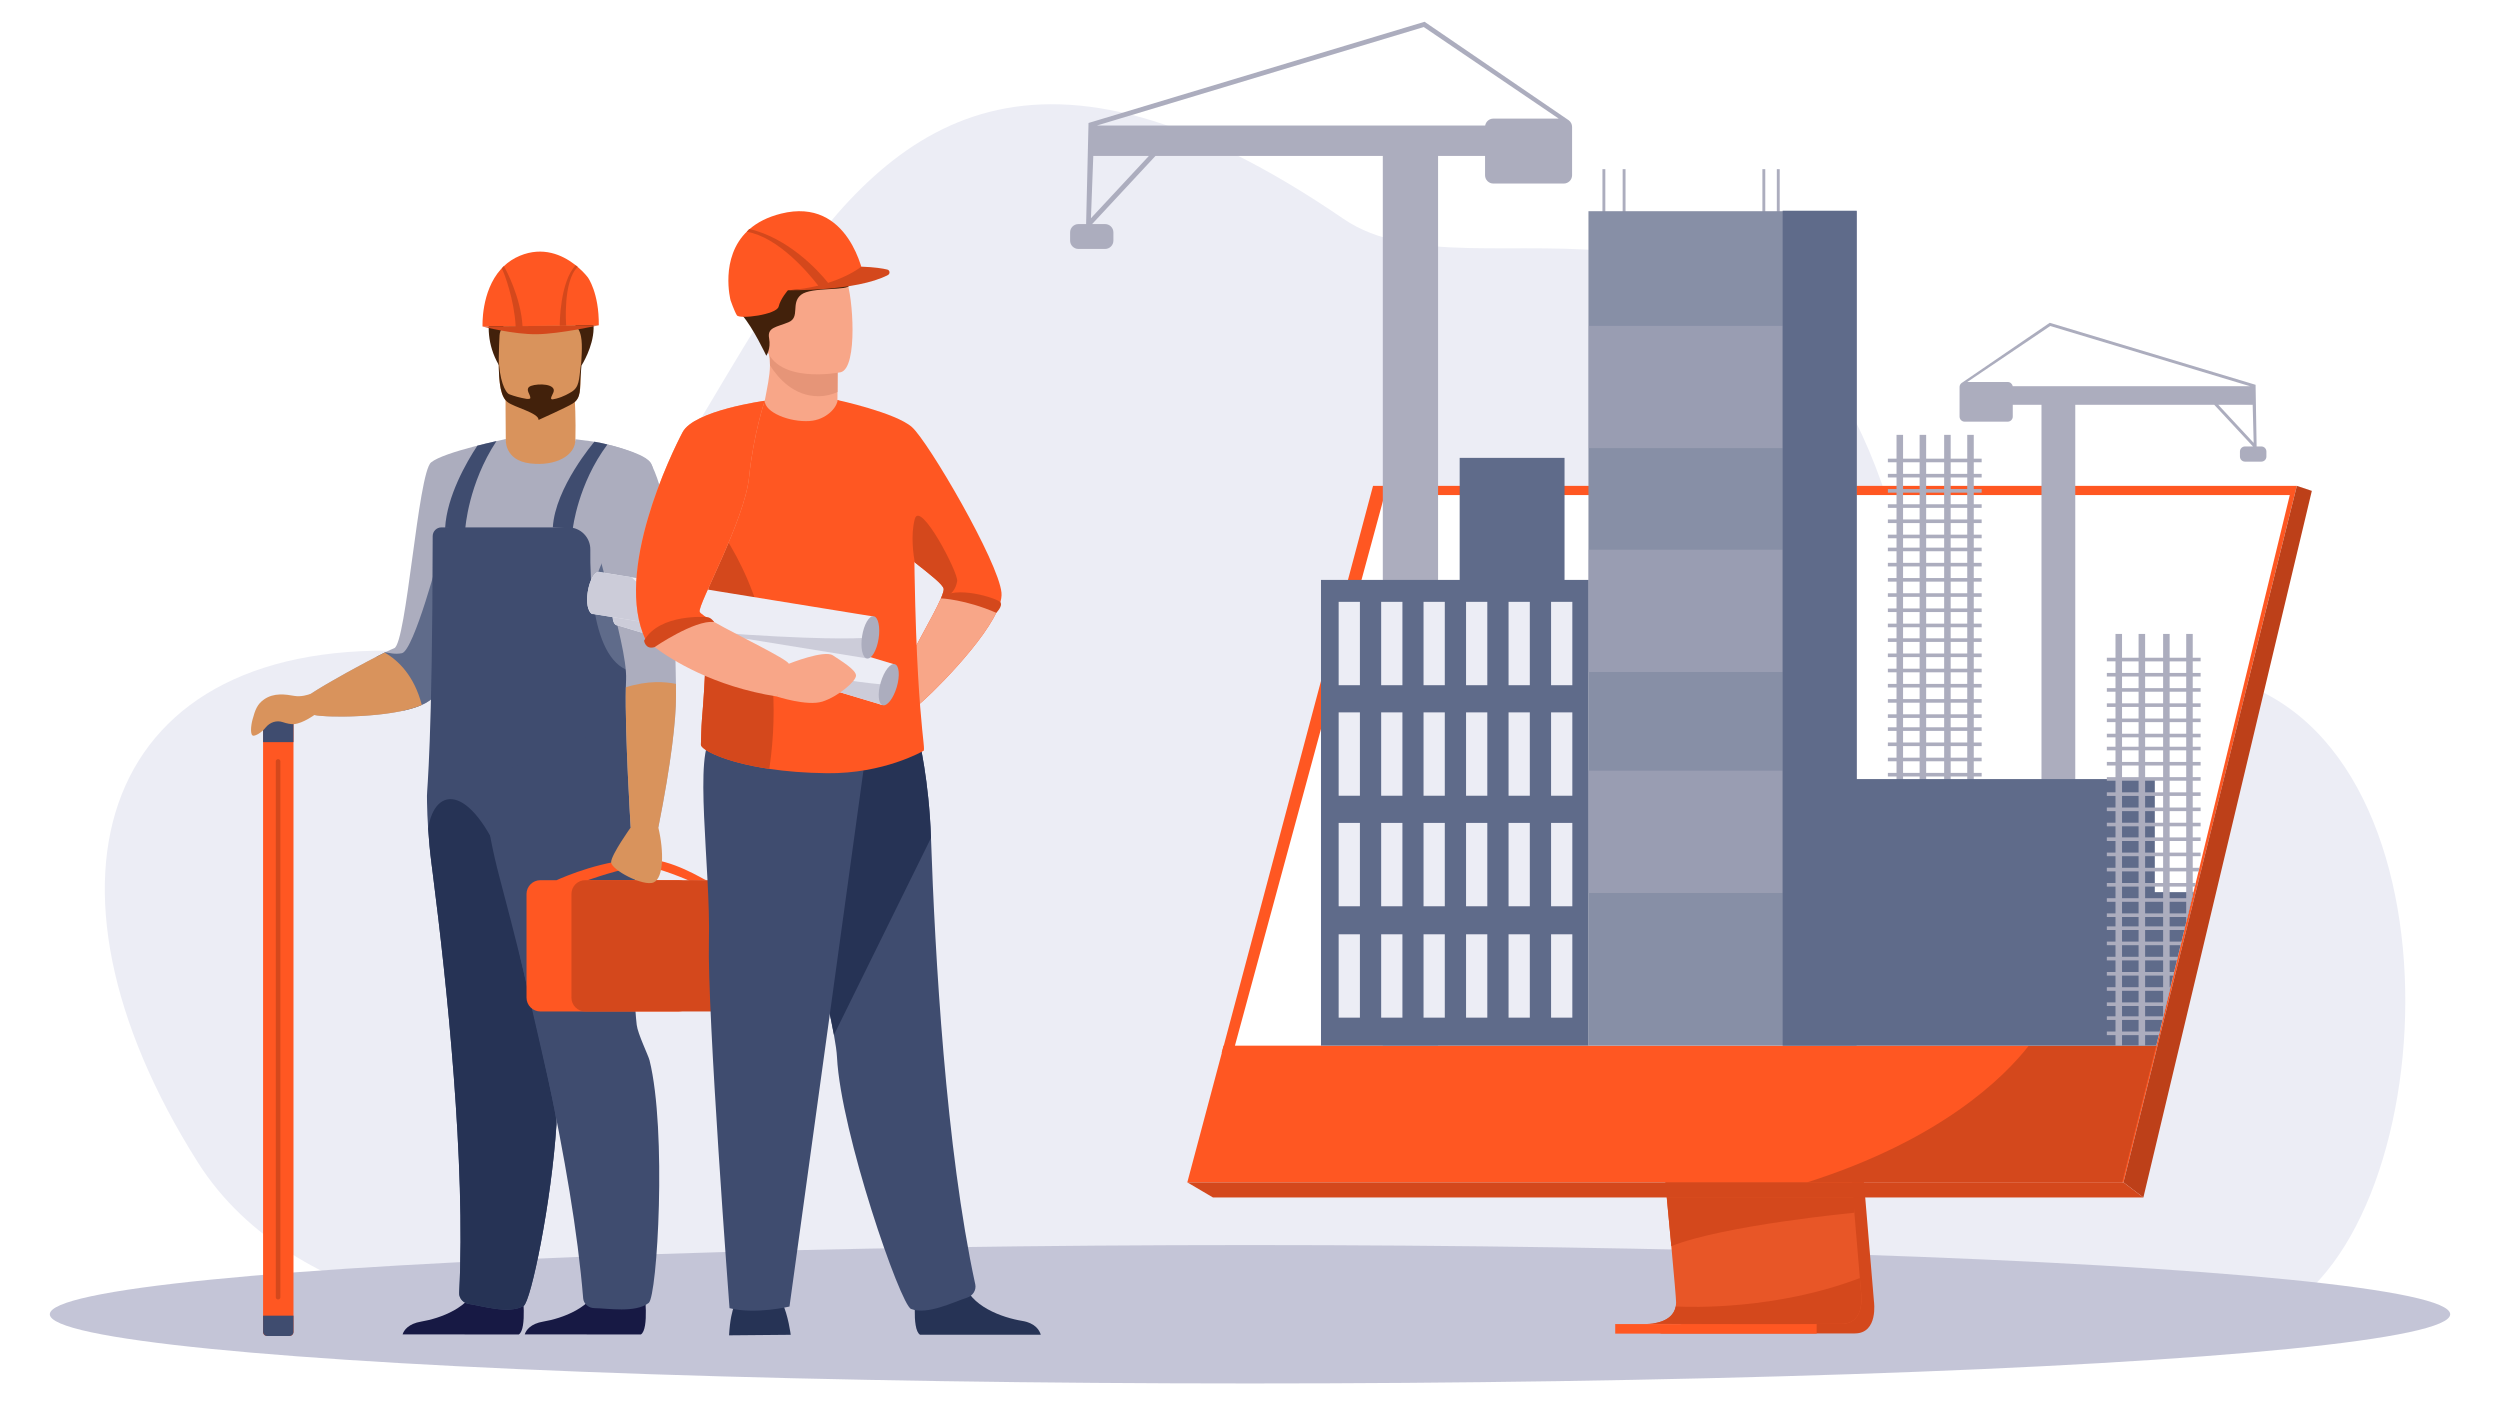<?xml version="1.0" encoding="UTF-8"?>
<svg id="Layer_1" xmlns="http://www.w3.org/2000/svg" version="1.1" viewBox="0 0 1071 602">
  <!-- Generator: Adobe Illustrator 29.5.1, SVG Export Plug-In . SVG Version: 2.1.0 Build 141)  -->
  <defs>
    <style>
      .st0 {
        fill: #e69578;
      }

      .st1, .st2 {
        fill: #acadbe;
      }

      .st3 {
        fill: #c4c5d7;
      }

      .st4 {
        fill: #171944;
      }

      .st5 {
        fill: #f8a688;
      }

      .st6 {
        fill: #3f4c6f;
      }

      .st7 {
        fill: #d4481c;
      }

      .st8 {
        fill: #263355;
      }

      .st9 {
        fill: #ccccd9;
      }

      .st10 {
        fill: #ecedf5;
      }

      .st11 {
        fill: #e85627;
      }

      .st12 {
        fill: #ff5722;
      }

      .st2 {
        opacity: .5;
      }

      .st13 {
        fill: #5f6b8a;
      }

      .st14 {
        fill: #878fa6;
      }

      .st15 {
        fill: #fff;
      }

      .st16 {
        fill: #bd4019;
      }

      .st17 {
        fill: #42210b;
      }

      .st18 {
        fill: #d9935c;
      }
    </style>
  </defs>
  <rect class="st15" x="-17.272" y="-11.53" width="1104.562" height="621.74"/>
  <g>
    <path class="st10" d="M225.622,567.291s-98.676-2.617-140.842-69.297c-76.388-120.797-41.963-226.73,94.032-218.845,152.134,8.821,133.371-365.637,396.796-185.35,57.201,39.148,184.509-43.067,235.37,128.225,12.094,40.732,102.923,43.569,161.624,76.233,92.079,51.238,66.076,269.887-20.912,270.748-86.988.861-726.068-1.714-726.068-1.714Z"/>
    <ellipse class="st3" cx="535.5" cy="563.029" rx="514.164" ry="29.647"/>
    <g id="P297LW">
      <g>
        <path class="st1" d="M134.674,306.303c4.401,1.017,24.284,1.258,38.246-1.879,2.911-.652,5.57-1.451,7.77-2.423,2.63-1.159,4.613-2.561,5.624-4.248,1.579-2.629,4.465-11.629,7.86-23.43,9.349-32.508,22.507-86.226,22.507-86.226,0,0-26.42,5.392-32.01,9.996-5.595,4.603-10.528,77.621-15.788,79.595-.774.291-2.112.903-3.824,1.747-.084.039-.168.084-.252.123-1.021.503-2.171,1.086-3.414,1.727-10.908,5.605-28.961,15.704-30.83,17.949-2.467,2.96-2.304,5.59,4.11,7.07Z"/>
        <path class="st1" d="M185.367,229.668c0-1.243.123-2.487.35-3.735,3.399-18.694,30.431-37.836,30.964-37.836l.005.39c0,2.857,4.504,8.131,11.441,8.584,8.229.538,18.386-4.156,18.386-8.897.049,0,4.624.619,6.173.792,6.597.75,19.759,4.312,25.399,8.575,5.363,4.051-2.215,29.593-6.907,47.679-1.988,7.652-3.453,13.967-3.212,16.765.119,1.366,1.347,19.932,2.442,36.726.908,13.854,1.727,26.499,1.751,27.293.059,1.574-7.766,7.085-20.904,11.249-3.172,1.007-6.661,1.934-10.42,2.704-6.744,1.386-14.372,2.279-22.67,2.25-2.713-.01-5.284-.148-7.711-.39-18.768-1.841-25.196-23.228-25.088-112.147Z"/>
        <path class="st18" d="M246.507,187.953c.159-7.261.039-15.93-.942-23.254l-28.98,4.736s-.031,8.848.096,18.661c-.017.002-.788,9.102,10.424,10.434,11.212,1.332,19.704-3.552,19.402-10.578Z"/>
        <path class="st4" d="M222.263,571.682c3.644-2.243,1.503-18.863,1.503-18.863,0,0-17.067-13.549-19.368-3.118-2.301,10.431-16.108,15.163-23.974,16.469-5.429.901-7.433,3.71-7.948,5.491l49.786.021Z"/>
        <path class="st13" d="M248.81,285.912c0,27.791,13.469,20.302,21.599,12.798-1.095-16.794-1.865-76.279-1.865-76.279,0,0-19.735,23.682-19.735,63.482Z"/>
        <path class="st13" d="M161.394,281.284c.538,3.898,6.695,15.245,11.525,23.139,2.911-.652,5.57-1.451,7.77-2.423,2.63-1.159,4.613-2.561,5.624-4.248,1.579-2.629,4.465-11.629,7.86-23.43-2.512-14.525-4.899-28.867-4.899-28.867l-.74-9.62c0,.74-11.264,43.007-16.365,43.994-3.074.597-5.255-.128-7.11-.395-.084.039-.168.084-.252.123-1.021.503-2.171,1.086-3.414,1.727Z"/>
        <path class="st4" d="M274.56,571.682c3.644-2.243,1.503-18.863,1.503-18.863,0,0-17.067-13.549-19.368-3.118-2.301,10.431-16.108,15.163-23.974,16.469-5.429.901-7.402,3.71-7.917,5.491l49.755.021Z"/>
        <path class="st17" d="M249.267,156.342s19.346-30.502-17.802-32.521c0,0-13.933,1.64-17.088-1.514,0,0-10.807,16.426-.714,34.035,10.093,17.61,35.604,0,35.604,0Z"/>
        <path class="st18" d="M217.445,172.259c2.816,2.216,11.073,4.416,13.459,4.673,0,0,12.244-2.73,14.469-4.073,3.447-2.089,3.225-6.319,3.402-12.198.212-6.959.913-12.425.136-16.437-.923-4.8-3.966-7.53-12.486-8.272-15.64-1.358-22.155,2.559-22.427,7.802-.071,1.408-.136,2.75-.182,4.022-.626,16.352.666,22.15,3.629,24.482Z"/>
        <path class="st17" d="M213.675,153.137c.151,9.473,2.706,15.08,4.557,15.788,2.131.816,4.639,1.491,7.254,1.939.881.103,1.725.074,1.715-.426-.029-1.494-2.025-3.336-.542-4.659,1.556-1.388,9.909-1.855,10.581,1.173.328,1.476-2.365,4.083-.52,4.143.56-.095,1.11-.203,1.634-.34,3.042-.793,5.429-2.232,6.435-2.839,3.447-2.089,3.221-5.293,3.984-11.125.494-3.773.494-1.728,0,3.871-.517,5.859.494,9.62-3.402,12.198-2.167,1.434-14.65,7.043-14.65,7.043.182-2.97-10.462-5.428-13.278-7.643-2.614-2.054-3.927-6.808-3.77-19.122Z"/>
        <path class="st6" d="M272.159,326.002c.059,1.574-7.766,7.085-20.904,11.249-1.058.338-2.154.661-3.281.975-.015.004-.026.017-.027.032-1.226,14.38-4.544,34.695-7.537,54.3v.005c-.775,5.082-1.524,10.114-2.215,14.984-1.826,12.887-3.192,24.629-3.34,33.08v.089c-.064,3.878,3.206,13.553,3.453,15.788.153,1.366.276,2.812.365,4.327.355,6.054.212,13.208-.276,20.845-2.146,33.332-10.953,75.979-14.095,77.794-6.246,3.611-17.613-.005-23.391-.849-2.393-.355-4.307-2.393-4.184-4.806,2.822-55.316-5.284-132.356-11.343-179.715-.158-1.233-.316-2.442-.469-3.631-.725-5.585-1.204-10.8-1.505-15.502-.276-4.124-.41-7.869-.469-11.115-.015-1.011-.025-1.979-.03-2.891-.015-2.965,2.343-22.374,2.452-111.294h0c.002-2.054,1.685-3.735,3.738-3.735h54.377c5.255,0,9.483,4.3,9.417,9.555-.085,6.783.16,16.254,1.633,25.292,2.007,12.347,6.305,23.881,15.176,26.657.01.003.017.008.022.018.04.09.283.63.672,1.529.002.004.003.009.003.014.084,2.233.177,4.505.281,6.821.02.464.04.932.064,1.401.01.276.025.547.039.824.02.469.045.942.069,1.416.034.779.074,1.564.118,2.358.034.622.069,1.244.103,1.87.064,1.204.139,2.422.217,3.651.02.395.045.785.074,1.184.103,1.589.212,3.202.336,4.825.034.498.074.996.113,1.5.015.242.034.483.054.725.049.637.098,1.273.153,1.914.054.676.113,1.357.173,2.043.217,2.496-.104,4.721-.039,6.473Z"/>
        <path class="st8" d="M238.397,481.675c-2.146,33.332-10.953,75.979-14.095,77.794-6.246,3.611-17.613-.005-23.391-.849-2.393-.355-4.307-2.393-4.184-4.806,2.822-55.316-5.284-132.356-11.343-179.715-.158-1.233-.316-2.442-.469-3.631-.725-5.585-1.204-10.8-1.505-15.502,2.881-18.777,19.143-19.784,33.889,19.059-1.825,12.886,21.585,100.011,21.096,107.648Z"/>
        <path class="st6" d="M272.768,439.059c.447,3.853,4.956,13.016,5.498,15.198,7.455,29.982,3.337,101.073-.359,103.915-5.719,4.4-17.464,2.309-23.3,2.23-2.419-.034-4.583-1.806-4.777-4.212-4.584-56.643-23.58-134.441-35.795-180.206-6.151-23.052-7.022-40.003-7.022-40.003,0,0,57.092-34.979,63.266-15.87,5.464,16.909-.953,89.361,2.49,118.948Z"/>
        <g>
          <path class="st12" d="M214.62,115.291c.394-.443.811-.872,1.252-1.288,1.862-1.769,4.105-3.296,6.802-4.421,9.954-4.152,18.21-.32,23.369,3.605.509.384.987.771,1.431,1.154,2.805,2.384,4.371,4.51,4.371,4.51,0,0,4.835,6.595,4.673,20.498l-49.798.532s-.731-15.016,7.899-24.591Z"/>
          <g>
            <path class="st7" d="M242.545,139.494l-2.736.031c-.057-.793.078-18.867,6.819-25.883.509.384.403.317.847.7-6.402,6.179-4.943,24.966-4.93,25.152Z"/>
            <path class="st7" d="M220.904,139.73c-.569-11.065-4.806-22.693-5.95-24.76.394-.455.477-.539.918-.968.793,1.366,7.288,13.407,7.975,25.696l32.671-.349s-16.556,3.713-26.545,3.837c-9.99.124-23.253-3.305-23.253-3.305l14.184-.152Z"/>
          </g>
        </g>
        <path class="st6" d="M254.643,189.229s-16.826,19.601-17.813,36.705l8.572.455s2.159-19.049,14.822-35.988c0,0-1.981-.48-2.64-.611-.882-.174-2.942-.561-2.942-.561Z"/>
        <path class="st6" d="M212.692,188.96c-12.053,18.24-13.346,37.344-13.346,37.344l-8.652-.149c.711-13.444,9.157-28.232,13.82-35.238,0,0,5.987-1.512,8.178-1.956Z"/>
        <g>
          <path class="st12" d="M231.481,377.069h6.948c3.229-1.466,20.627-9.002,37.349-9.094,12.066-.066,25.814,8.948,26.642,9.045,2.097.247-6.99.329-6.99.329,0,0-13.617-6.025-19.735-6.167-5.832-.136-18.778,4.104-23.95,5.887h38.94c3.256,0,5.92,2.664,5.92,5.92v44.403c0,3.256-2.664,5.92-5.92,5.92h-59.205c-3.256,0-5.92-2.664-5.92-5.92v-44.403c0-3.256,2.664-5.92,5.92-5.92Z"/>
          <path class="st7" d="M250.723,377.069h59.205c3.268,0,5.921,2.653,5.921,5.921v44.403c0,3.268-2.653,5.92-5.92,5.92h-59.205c-3.268,0-5.921-2.653-5.921-5.921v-44.403c0-3.267,2.653-5.92,5.92-5.92Z"/>
        </g>
        <path class="st1" d="M268.11,294.452c-.424,20.07,2.077,60.038,2.077,60.038h11.841c5.59-28.122,7.564-46.214,7.564-56.081,0-1.944-.01-3.755-.025-5.427-.074-8.427-.301-13.321-.301-13.321,2.22-51.059-7.978-78.362-11.18-82.121-3.207-3.759-17.86-7.139-17.86-7.139,0,0-4.84,14.106-6.813,25.453-1.973,11.347,15.522,59.027,14.801,75.323-.045,1.016-.079,2.112-.104,3.276Z"/>
        <g>
          <path class="st12" d="M114.427,308.114h9.576c.947,0,1.727.783,1.727,1.735v260.759c0,.952-.78,1.73-1.727,1.73h-9.576c-.952,0-1.727-.778-1.727-1.73v-260.759c0-.951.774-1.735,1.727-1.735Z"/>
          <g>
            <path class="st6" d="M114.427,308.114h9.576c.947,0,1.727.783,1.727,1.735v8.08h-13.03v-8.08c0-.951.774-1.735,1.727-1.735Z"/>
            <path class="st6" d="M125.731,570.607c0,.952-.78,1.73-1.727,1.73h-9.576c-.952,0-1.727-.778-1.727-1.73v-6.97h13.03v6.97Z"/>
          </g>
          <path class="st7" d="M119.134,325.201c.543,0,.987.444.987.987v229.523c0,.543-.444.987-.987.987s-.987-.444-.987-.987v-229.523c0-.543.444-.987.987-.987Z"/>
        </g>
        <path class="st18" d="M270.187,354.49s-2.501-39.968-2.077-60.038c9.468-3.054,17.105-2.383,21.456-1.47.015,1.672.025,3.483.025,5.427,0,9.867-1.973,27.959-7.564,56.081,2.467,10.361,2.302,21.544-1.973,23.517-4.276,1.973-18.419-5.427-18.255-8.716.165-3.289,8.387-14.801,8.387-14.801Z"/>
        <path class="st18" d="M108.176,308.278c1.154-4.232,2.012-6.578,4.925-8.634,4.234-2.987,9.261-2.179,13.007-1.521,2.864.503,5.863-.458,7.12-.94,6.634-4.421,23.288-13.538,31.581-17.626,5.659,3.281,12.61,9.773,15.881,22.443-12.763,5.63-40.698,5.531-46.016,4.302,0,0-4.924,3.579-8.67,3.908-1.419.124-3.206-.288-4.879-.848-2.632-.881-5.457-.004-7.349,2.336-1.821,2.251-4.197,3.487-5.183,3.487-1.526,0-1.143-4.242-.416-6.907Z"/>
      </g>
    </g>
    <g id="P297LW1" data-name="P297LW">
      <path class="st12" d="M428.298,258.87c-4.882,14.944-31.49,40.776-35.167,43.351,0,0-6.191-10.318-4.952-16.096,1.011-4.717,11.37-21.531,14.915-29.794.186-.429.351-.838.495-1.218.487-1.267.743-2.249.685-2.831-.178-1.795-5.819-6.162-12.377-11.341-8.523-6.735-18.593-14.837-20.227-20.438-2.889-9.905-12.897-49.125-12.897-49.125,0,0,24.866,5.378,31.882,11.568,7.016,6.191,37.144,57.78,38.382,70.987.136,1.44-.136,3.108-.739,4.936Z"/>
      <path class="st5" d="M428.298,258.87c-4.882,14.944-31.49,40.776-35.167,43.351,0,0-6.191-10.318-4.952-16.096,1.065-4.961,12.472-23.31,15.411-31.011,4.42-.768,14.8-1.709,24.709,3.756Z"/>
      <path class="st5" d="M358.781,167.933l-.016,3.046s.829,9.525-10.9,10.916c-11.729,1.395-20.561-2.86-20.243-10.21,1.056-5.691,2.162-10.454,2.241-15.163.029-1.75-.091-3.607-.417-5.704l22.728-.454,6.694,1.094-.087,16.475Z"/>
      <path class="st0" d="M358.868,151.458l-.087,16.475c-2.414,1.123-5.138,1.808-8.192,1.808-10.446,0-17.198-7.66-20.726-13.219.029-1.75-.091-3.607-.417-5.704l22.728-.454,6.694,1.094Z"/>
      <path class="st8" d="M338.748,571.825s-1.103-8.594-3.658-13.703c-2.555-5.109-18.813-1.858-18.813-1.858,0,0-3.252,2.787-3.948,15.793l26.419-.232Z"/>
      <path class="st8" d="M394.139,571.798c-3.82-2.332-1.646-19.727-1.646-19.727,0,0,17.801-14.241,20.248-3.338,2.448,10.903,16.911,15.798,25.144,17.134,5.683.921,7.443,4.069,7.988,5.931h-51.733Z"/>
      <path class="st6" d="M357.268,443.347c.725,3.993,1.184,7.267,1.306,9.615,1.655,32.278,27.17,106.079,31.734,107.8,7.062,2.665,18.182-3,24-4.853,2.411-.77,4.038-3.202,3.501-5.668-12.636-58.089-17.28-141.736-18.97-191.259-.853-24.944-5.135-42.175-5.135-42.175,0,0-62.232-16.604-62.601,4.4-.328,18.587,20.614,91.478,26.163,122.14Z"/>
      <path class="st8" d="M357.268,443.347l41.572-84.364c-.853-24.944-5.135-42.175-5.135-42.175,0,0-62.232-16.604-62.601,4.4-.328,18.587,20.614,91.478,26.163,122.14Z"/>
      <path class="st6" d="M371.114,321.281l-32.898,238.436s-14.447,3.484-25.684.697c0,0-9.631-126.811-8.829-157.469.803-30.658-6.913-82.034,1.761-87.7,8.673-5.666,65.65,6.037,65.65,6.037Z"/>
      <path class="st12" d="M395.496,321.722s-16.81,9.802-41.16,9.525c-9.492-.107-17.751-.817-24.759-1.861-19.53-2.897-29.385-8.349-29.307-10.379.066-1.832.194-7.92.425-10.537,3.103-35.79,1.498-63.628,5.675-84.54.05-.252.099-.504.153-.751,5.526-26.587,14.189-41.861,18.489-48.126,1.573-2.286,2.559-3.368,2.608-3.368,0,4.961,10.565,9.245,19.179,8.683,7.255-.475,11.964-5.993,11.964-8.981l.008-.008c.594,0,32.728,22.336,32.757,43.091.112,93.017,5.749,107.284,3.966,107.252Z"/>
      <path class="st7" d="M329.623,329.081c-.017.103-.029.206-.045.305-19.53-2.897-29.385-8.349-29.307-10.379.066-1.832.194-7.92.425-10.537,3.103-35.79,1.498-63.628,5.675-84.54,10.252,13.702,31.325,49.587,23.252,105.151Z"/>
      <g>
        <path class="st10" d="M383.119,284.592l-2.625,8.733-2.608,8.667-113.29-34.078c-.161.008-.318-.008-.466-.054-.157-.045-.301-.12-.437-.215-1.428-1.011-1.688-4.713-.59-8.886.058-.231.124-.462.194-.697,1.325-4.486,3.735-7.804,5.584-7.833.153-.004.297.016.442.058.149.045.285.112.417.202l113.38,34.103Z"/>
        <path class="st9" d="M380.494,293.325l-2.608,8.667-113.29-34.078c-.161.008-.318-.008-.466-.054-.157-.045-.301-.12-.437-.215-1.428-1.011-1.688-4.713-.59-8.886,4.631,3.475,26.748,18.849,64.499,26.327,39.022,7.73,51.098,8.213,52.893,8.238Z"/>
        <path class="st1" d="M383.336,284.541c-1.894-.56-4.592,2.922-6.026,7.775s-1.06,9.242.835,9.801c1.895.559,4.593-2.922,6.026-7.775,1.433-4.854,1.06-9.242-.835-9.801Z"/>
      </g>
      <g>
        <path class="st10" d="M270.56,247.289l-13.355-2.167c-.144-.07-.285-.12-.442-.144-.149-.021-.293-.025-.442,0-1.832.272-3.784,3.875-4.511,8.498-.041.244-.074.479-.103.718-.26,2.047-.223,3.941.05,5.456.297,1.622.871,2.802,1.655,3.244.017.012.033.02.045.029.149.078.301.132.462.157.153.025.31.021.47-.008l116.777,18.948,1.449-8.931,1.457-9.001-103.512-16.797Z"/>
        <path class="st9" d="M319.099,271.846c-24.977-1.605-38.217-14.812-48.539-24.556l-13.355-2.167c-.144-.07-.285-.12-.442-.144-.149-.021-.293-.025-.442,0-1.832.272-3.784,3.875-4.511,8.498-.041.244-.074.479-.103.718-.26,2.047-.223,3.941.05,5.456.627,1.775,1.271,2.98,1.655,3.244.017.012.033.02.045.029.149.078.301.132.462.157.153.025.31.021.47-.008l116.777,18.948,1.449-8.931c-1.783.211-13.817,1.313-53.516-1.242Z"/>
        <path class="st1" d="M374.283,264.007c-1.951-.307-4.17,3.498-4.956,8.497-.785,5.0.16,9.301,2.111,9.608,1.952.307,4.17-3.497,4.956-8.497.785-4.999-.16-9.301-2.111-9.608Z"/>
      </g>
      <path class="st5" d="M332.739,298.371c-27.086-4.309-44.99-15.658-52.34-21.147-2.509-1.874-3.789-3.066-3.789-3.066-13.879-29.179,11.23-80.339,15.819-89.01,4.953-9.352,35.192-13.463,35.192-13.463,0,0-4.829,14.205-6.715,32.724-1.886,18.518-22.01,54.614-21.184,57.644.206.763,2.637,2.365,6.182,4.387,10.512,5.984,30.825,15.634,32.059,17.899,1.651,3.025-5.225,14.032-5.225,14.032Z"/>
      <path class="st5" d="M337.965,284.337s15.133-6.053,18.847-3.577c3.715,2.476,9.905,6.191,9.905,8.667,0,2.477-7.842,9.08-14.445,11.144-6.603,2.063-19.535-2.201-19.535-2.201l5.228-14.032Z"/>
      <path class="st12" d="M320.907,204.409c-1.886,18.518-22.01,54.614-21.184,57.644.206.763,2.637,2.365,6.182,4.387-.223.017-.45.021-.681.013-15.832-.698-22.996,8.06-24.825,10.772-2.509-1.874-3.789-3.066-3.789-3.066-13.879-29.179,11.23-80.339,15.819-89.01,4.953-9.352,35.192-13.463,35.192-13.463,0,0-4.829,14.205-6.715,32.724Z"/>
      <path class="st5" d="M360.195,159.464s-29.109,5.88-32.492-12.304c-3.383-18.184-9.418-29.671,9.024-34.195,18.442-4.523,23.354,1.742,25.96,7.537,2.605,5.795,4.993,36.963-2.492,38.962Z"/>
      <path class="st17" d="M328.284,152.403s-5.627-12.01-10.321-17.343c-4.693-5.333-2.133-31.999,18.133-31.146,20.266.853,27.519,15.36,27.732,18.133.213,2.773-16.213.64-20.693,4.266-4.48,3.627-.213,9.6-5.333,11.733-5.12,2.133-9.173,2.133-8.32,6.826.853,4.693-1.199,7.53-1.199,7.53Z"/>
      <path class="st12" d="M334.538,91.532c-5.799,1.457-10.149,3.784-13.397,6.587-.322.277-.636.561-.937.85l-.004.004c-12.018,11.461-7.222,29.703-7.222,29.703,0,0,1.6,4.609,2.701,6.397,1.101,1.788,17.059-.275,17.884-3.714.825-3.439,3.99-7.016,3.99-7.016,0,0,16.821-1.156,17.953-1.238,3.8-.276,14.646-4.049,14.646-4.049-.124-1.065-6.228-34.903-35.613-27.524Z"/>
      <path class="st7" d="M380.117,115.481c-2.018-.493-5.459-1.042-11.129-1.25,0,0-4.761,3.944-14.226,6.949-4.449-5.605-17.12-19.112-33.62-23.062-.049-.012-.095-.025-.144-.037-.351.442-.549.59-.792.887l-.004.004c-.074.086-.153.19-.239.318,13.432,2.34,26.2,17.427,30.581,23.074-3.76.925-8.086,1.655-12.99,1.978,0,0,29.4.548,42.837-6.527,1.024-.539.851-2.059-.273-2.334Z"/>
      <path class="st7" d="M410.052,248.982c-.545,3.087-2.208,6.335-6.958,7.351.186-.429.351-.838.495-1.218.487-1.267.743-2.249.685-2.831-.178-1.795-5.819-6.162-12.377-11.341-.541-2.939-1.861-11.659-.004-18.58,2.27-8.46,18.778,23.112,18.159,26.62Z"/>
      <path class="st7" d="M302.747,264.355s-20.223-1.651-26.826,10.111c0,0,.564,3.966,4.478,2.757,0,0,17.107-11.692,25.506-10.784,0,0-1.3-2.05-3.157-2.084Z"/>
      <path class="st7" d="M403.094,256.332s10.492.439,23.699,6.191c0,0,2.932-2.88,1.763-4.531-1.169-1.651-19.763-7.586-25.461-1.66Z"/>
    </g>
    <g>
      <g>
        <path class="st7" d="M783.772,331.261l19.028,226.243s1.994,13.714-8.208,13.739c-16.773.04-83.484,0-83.484,0,0,0,12.624-2.855,12.471-9.278-.18-7.571-22.239-232.844-22.239-232.844l82.432,2.141Z"/>
        <path class="st11" d="M789.046,567.137c-16.336.209-80.05.01-83.351,0,1.241,0,10.825-.236,12.179-7.447.106-.566.163-1.175.16-1.83-.007-1.411-.782-10.362-2.04-24.002-1.125-12.233-2.639-28.232-4.336-45.942-6.572-68.627-15.863-162.9-15.863-162.9l82.433,2.14,13.52,160.76,2.639,31.376,2.372,28.228.496,5.88s2.326,13.603-8.209,13.737Z"/>
        <polygon class="st12" points="983.964 208.148 937.617 394.318 931.271 419.814 909.684 506.527 508.64 506.527 588.205 208.148 983.964 208.148"/>
        <polygon class="st16" points="983.965 208.148 990.388 210.289 918.224 513.004 909.683 506.528 983.965 208.148"/>
        <polygon class="st7" points="918.224 513.004 519.648 513.004 508.641 506.528 909.683 506.528 918.224 513.004"/>
        <rect class="st12" x="691.958" y="567.228" width="86.298" height="4.101"/>
        <path class="st7" d="M794.926,512.873l-.539,6.419-.02.236s-56.058,5.374-78.373,14.329c-.562-6.133-1.225-13.214-1.96-20.984h80.892Z"/>
        <path class="st7" d="M789.046,567.137c-16.336.209-80.05.01-83.351,0,1.241,0,10.825-.236,12.179-7.447,6.562.339,43.05,1.504,78.885-12.169l.496,5.88s2.326,13.603-8.209,13.737Z"/>
        <path class="st7" d="M923.746,447.952l-14.583,58.576h-135.023c57.091-18.138,84.116-44.671,95.007-58.576h54.599Z"/>
        <polygon class="st15" points="980.94 212.092 923.745 447.952 529.048 447.952 593.142 212.092 980.94 212.092"/>
        <polygon class="st12" points="524.167 447.952 529.048 447.952 528.07 451.547 523.349 451.012 524.167 447.952"/>
      </g>
      <g>
        <rect class="st1" x="686.486" y="72.466" width="1.237" height="22.016"/>
        <rect class="st1" x="755.007" y="72.466" width="1.237" height="22.016"/>
        <rect class="st1" x="695.144" y="72.466" width="1.237" height="22.016"/>
        <rect class="st1" x="761.191" y="72.466" width="1.237" height="22.016"/>
      </g>
      <path class="st1" d="M672.056,51.531l.007.002-.043-.029c-.067-.049-.136-.096-.206-.141l-61.528-42.039-143.964,43.356-1.034,43.312h-3.3c-1.953,0-3.551,1.598-3.551,3.551v3.551c0,1.953,1.598,3.551,3.551,3.551h11.443c1.953,0,3.551-1.598,3.551-3.551v-3.551c0-1.953-1.598-3.551-3.551-3.551h-5.569l27.148-29.198h97.385v381.158h23.674V66.794h20.123v8.286c0,1.953,1.598,3.551,3.551,3.551h30.185c1.953,0,3.551-1.598,3.551-3.551v-20.715c0-1.156-.562-2.184-1.424-2.834ZM467.361,93.49l1.004-26.696h23.818l-24.822,26.696ZM639.744,50.813c-1.751,0-3.213,1.286-3.497,2.959h-166.332l140.028-42.182,57.808,39.223h-28.007Z"/>
      <path class="st1" d="M968.756,191.259h-2.017l-.451-26.413-88.182-26.564-37.702,25.757,1.245-.396c-1.194,0-2.171.977-2.171,2.171v12.662c0,1.194.977,2.171,2.171,2.171h18.451c1.194,0,2.171-.977,2.171-2.171v-5.065h12.301v232.988h14.472v-232.988h59.528l16.595,17.848h-3.404c-1.194,0-2.171.977-2.171,2.171v2.171c0,1.194.977,2.171,2.171,2.171h6.994c1.194,0,2.171-.977,2.171-2.171v-2.171c0-1.194-.977-2.171-2.171-2.171ZM862.239,165.452c-.174-1.023-1.067-1.809-2.138-1.809h-17.319l35.535-23.975,85.594,25.784h-101.673ZM950.3,173.411h14.744l.428,16.318-15.172-16.318Z"/>
      <path class="st1" d="M848.943,198.038v-1.545h-3.382v-10.199h-2.799v10.199h-7.091v-10.199h-2.799v10.199h-7.709v-10.199h-2.799v10.199h-7.091v-10.199h-2.799v10.199h-3.709v1.545h3.709v4.966h-3.709v1.545h3.709v4.966h-3.709v1.545h3.709v4.966h-3.709v1.545h3.709v4.966h-3.709v1.545h3.709v4.966h-3.709v1.545h3.709v4.018h-3.709v1.545h3.709v4.966h-3.709v1.545h3.709v4.966h-3.709v1.545h3.709v4.966h-3.709v1.545h3.709v4.966h-3.709v1.545h3.709v4.966h-3.709v1.545h3.709v4.739h-3.709v1.545h3.709v4.966h-3.709v1.545h3.709v4.966h-3.709v1.545h3.709v4.966h-3.709v1.545h3.709v4.966h-3.709v1.545h3.709v4.966h-3.709v1.545h3.709v4.018h-3.709v1.545h3.709v4.966h-3.709v1.545h3.709v4.966h-3.709v1.545h3.709v4.966h-3.709v1.545h3.709v4.966h-3.709v1.545h3.709v4.966h-3.709v1.545h3.709v4.43h-3.709v1.545h3.709v4.966h-3.709v1.545h3.709v4.966h-3.709v1.545h3.709v4.966h-3.709v1.545h3.709v4.966h-3.709v1.545h3.709v4.966h-3.709v1.545h3.709v4.018h-3.709v1.545h3.709v4.966h-3.709v1.545h3.709v4.966h-3.709v1.545h40.179v-1.545h-3.382v-4.966h3.382v-1.545h-3.382v-4.966h3.382v-1.545h-3.382v-4.018h3.382v-1.545h-3.382v-4.966h3.382v-1.545h-3.382v-4.966h3.382v-1.545h-3.382v-4.966h3.382v-1.545h-3.382v-4.966h3.382v-1.545h-3.382v-4.966h3.382v-1.545h-3.382v-4.43h3.382v-1.545h-3.382v-4.966h3.382v-1.545h-3.382v-4.966h3.382v-1.545h-3.382v-4.966h3.382v-1.545h-3.382v-4.966h3.382v-1.545h-3.382v-4.966h3.382v-1.545h-3.382v-4.018h3.382v-1.545h-3.382v-4.966h3.382v-1.545h-3.382v-4.966h3.382v-1.545h-3.382v-4.966h3.382v-1.545h-3.382v-4.966h3.382v-1.545h-3.382v-4.966h3.382v-1.545h-3.382v-4.739h3.382v-1.545h-3.382v-4.966h3.382v-1.545h-3.382v-4.966h3.382v-1.545h-3.382v-4.966h3.382v-1.545h-3.382v-4.966h3.382v-1.545h-3.382v-4.966h3.382v-1.545h-3.382v-4.018h3.382v-1.545h-3.382v-4.966h3.382v-1.545h-3.382v-4.966h3.382v-1.545h-3.382v-4.966h3.382v-1.545h-3.382v-4.966h3.382v-1.545h-3.382v-4.966h3.382ZM832.872,198.038v4.966h-7.709v-4.966h7.709ZM825.163,394.732v-4.966h7.709v4.966h-7.709ZM832.872,396.277v4.966h-7.709v-4.966h7.709ZM825.163,388.221v-4.018h7.709v4.018h-7.709ZM825.163,382.657v-4.966h7.709v4.966h-7.709ZM825.163,376.146v-4.966h7.709v4.966h-7.709ZM825.163,369.635v-4.966h7.709v4.966h-7.709ZM825.163,363.124v-4.966h7.709v4.966h-7.709ZM825.163,356.613v-4.966h7.709v4.966h-7.709ZM825.163,350.102v-4.43h7.709v4.43h-7.709ZM825.163,344.126v-4.966h7.709v4.966h-7.709ZM825.163,337.615v-4.966h7.709v4.966h-7.709ZM825.163,331.104v-4.966h7.709v4.966h-7.709ZM825.163,324.593v-4.966h7.709v4.966h-7.709ZM825.163,318.082v-4.966h7.709v4.966h-7.709ZM825.163,311.571v-4.018h7.709v4.018h-7.709ZM825.163,306.007v-4.966h7.709v4.966h-7.709ZM825.163,299.496v-4.966h7.709v4.966h-7.709ZM825.163,292.985v-4.966h7.709v4.966h-7.709ZM825.163,286.474v-4.966h7.709v4.966h-7.709ZM825.163,279.963v-4.966h7.709v4.966h-7.709ZM825.163,273.452v-4.739h7.709v4.739h-7.709ZM825.163,267.167v-4.966h7.709v4.966h-7.709ZM825.163,260.656v-4.966h7.709v4.966h-7.709ZM825.163,254.145v-4.966h7.709v4.966h-7.709ZM825.163,247.634v-4.966h7.709v4.966h-7.709ZM825.163,241.123v-4.966h7.709v4.966h-7.709ZM825.163,234.612v-4.018h7.709v4.018h-7.709ZM825.163,229.049v-4.966h7.709v4.966h-7.709ZM825.163,222.537v-4.966h7.709v4.966h-7.709ZM825.163,216.026v-4.966h7.709v4.966h-7.709ZM825.163,209.515v-4.966h7.709v4.966h-7.709ZM815.272,198.038h7.091v4.966h-7.091v-4.966ZM815.272,204.55h7.091v4.966h-7.091v-4.966ZM815.272,211.061h7.091v4.966h-7.091v-4.966ZM815.272,217.572h7.091v4.966h-7.091v-4.966ZM815.272,224.083h7.091v4.966h-7.091v-4.966ZM815.272,230.594h7.091v4.018h-7.091v-4.018ZM815.272,236.157h7.091v4.966h-7.091v-4.966ZM815.272,242.668h7.091v4.966h-7.091v-4.966ZM815.272,249.179h7.091v4.966h-7.091v-4.966ZM815.272,255.691h7.091v4.966h-7.091v-4.966ZM815.272,262.202h7.091v4.966h-7.091v-4.966ZM815.272,268.713h7.091v4.739h-7.091v-4.739ZM815.272,274.997h7.091v4.966h-7.091v-4.966ZM815.272,281.508h7.091v4.966h-7.091v-4.966ZM815.272,288.02h7.091v4.966h-7.091v-4.966ZM815.272,294.531h7.091v4.966h-7.091v-4.966ZM815.272,301.042h7.091v4.966h-7.091v-4.966ZM815.272,307.553h7.091v4.018h-7.091v-4.018ZM815.272,313.116h7.091v4.966h-7.091v-4.966ZM815.272,319.627h7.091v4.966h-7.091v-4.966ZM815.272,326.138h7.091v4.966h-7.091v-4.966ZM815.272,332.65h7.091v4.966h-7.091v-4.966ZM815.272,339.161h7.091v4.966h-7.091v-4.966ZM815.272,345.672h7.091v4.43h-7.091v-4.43ZM815.272,351.647h7.091v4.966h-7.091v-4.966ZM815.272,358.158h7.091v4.966h-7.091v-4.966ZM815.272,364.669h7.091v4.966h-7.091v-4.966ZM815.272,371.18h7.091v4.966h-7.091v-4.966ZM815.272,377.691h7.091v4.966h-7.091v-4.966ZM815.272,384.203h7.091v4.018h-7.091v-4.018ZM815.272,389.766h7.091v4.966h-7.091v-4.966ZM815.272,396.277h7.091v4.966h-7.091v-4.966ZM842.762,401.243h-7.091v-4.966h7.091v4.966ZM842.762,394.732h-7.091v-4.966h7.091v4.966ZM842.762,388.221h-7.091v-4.018h7.091v4.018ZM842.762,382.657h-7.091v-4.966h7.091v4.966ZM842.762,376.146h-7.091v-4.966h7.091v4.966ZM842.762,369.635h-7.091v-4.966h7.091v4.966ZM842.762,363.124h-7.091v-4.966h7.091v4.966ZM842.762,356.613h-7.091v-4.966h7.091v4.966ZM842.762,350.102h-7.091v-4.43h7.091v4.43ZM842.762,344.126h-7.091v-4.966h7.091v4.966ZM842.762,337.615h-7.091v-4.966h7.091v4.966ZM842.762,331.104h-7.091v-4.966h7.091v4.966ZM842.762,324.593h-7.091v-4.966h7.091v4.966ZM842.762,318.082h-7.091v-4.966h7.091v4.966ZM842.762,311.571h-7.091v-4.018h7.091v4.018ZM842.762,306.007h-7.091v-4.966h7.091v4.966ZM842.762,299.496h-7.091v-4.966h7.091v4.966ZM842.762,292.985h-7.091v-4.966h7.091v4.966ZM842.762,286.474h-7.091v-4.966h7.091v4.966ZM842.762,279.963h-7.091v-4.966h7.091v4.966ZM842.762,273.452h-7.091v-4.739h7.091v4.739ZM842.762,267.167h-7.091v-4.966h7.091v4.966ZM842.762,260.656h-7.091v-4.966h7.091v4.966ZM842.762,254.145h-7.091v-4.966h7.091v4.966ZM842.762,247.634h-7.091v-4.966h7.091v4.966ZM842.762,241.123h-7.091v-4.966h7.091v4.966ZM842.762,234.612h-7.091v-4.018h7.091v4.018ZM842.762,229.049h-7.091v-4.966h7.091v4.966ZM842.762,222.537h-7.091v-4.966h7.091v4.966ZM842.762,216.026h-7.091v-4.966h7.091v4.966ZM842.762,209.515h-7.091v-4.966h7.091v4.966ZM842.762,203.004h-7.091v-4.966h7.091v4.966Z"/>
      <g>
        <rect class="st14" x="680.495" y="90.478" width="114.876" height="357.474"/>
        <g>
          <rect class="st2" x="680.54" y="139.601" width="83.148" height="52.37"/>
          <rect class="st2" x="680.54" y="235.498" width="83.148" height="52.37"/>
          <rect class="st2" x="680.54" y="330.158" width="83.148" height="52.37"/>
        </g>
        <polygon class="st13" points="923.122 382.192 923.122 333.765 795.417 333.765 795.417 90.277 763.688 90.277 763.688 447.952 795.417 447.952 795.417 447.952 923.746 447.952 939.692 382.192 923.122 382.192"/>
      </g>
      <path class="st1" d="M906.279,447.925l2.799.004v-4.48h7.091v4.491l2.799.004v-4.496h5.87l.375-1.545h-6.245v-4.966h7.449l3.402-14.032h-.343v-4.966h1.547l.375-1.545h-1.922v-4.966h3.126l.375-1.545h-3.501v-4.966h4.705l.375-1.545h-5.079v-4.966h6.283l.375-1.545h-6.658v-4.018h7.091v2.232l2.799-11.544v-3.71h.9l.375-1.545h-1.274v-4.966h2.479l.375-1.545h-2.853v-4.966h3.382v-1.545h-3.382v-4.966h3.382v-1.545h-3.382v-4.739h3.382v-1.545h-3.382v-4.966h3.382v-1.545h-3.382v-4.966h3.382v-1.545h-3.382v-4.966h3.382v-1.545h-3.382v-4.966h3.382v-1.545h-3.382v-4.966h3.382v-1.545h-3.382v-4.018h3.382v-1.545h-3.382v-4.966h3.382v-1.545h-3.382v-4.966h3.382v-1.545h-3.382v-4.966h3.382v-1.545h-3.382v-4.966h3.382v-1.545h-3.382v-4.966h3.382v-1.545h-3.382v-10.199h-2.799v10.199h-7.091v-10.199h-2.799v10.199h-7.709v-10.199h-2.799v10.199h-7.091v-10.199h-2.799v10.199h-3.709v1.545h3.709v4.966h-3.709v1.545h3.709v4.966h-3.709v1.545h3.709v4.966h-3.709v1.545h3.709v4.966h-3.709v1.545h3.709v4.966h-3.709v1.545h3.709v4.018h-3.709v1.545h3.709v4.966h-3.709v1.545h3.709v4.966h-3.709v1.545h3.709v4.966h-3.709v1.545h3.709v4.966h-3.709v1.545h3.709v4.966h-3.709v1.545h3.709v4.739h-3.709v1.545h3.709v4.966h-3.709v1.545h3.709v4.966h-3.709v1.545h3.709v4.966h-3.709v1.545h3.709v4.966h-3.709v1.545h3.709v4.966h-3.709v1.545h3.709v4.018h-3.709v1.545h3.709v4.966h-3.709v1.545h3.709v4.966h-3.709v1.545h3.709v4.966h-3.709v1.545h3.709v4.966h-3.709v1.545h3.709v4.966h-3.709v1.545h3.709v4.43h-3.709v1.545h3.709v4.966h-3.709v1.545h3.709v4.476ZM929.477,283.329h7.091v4.966h-7.091v-4.966ZM929.477,289.84h7.091v4.966h-7.091v-4.966ZM929.477,296.351h7.091v4.966h-7.091v-4.966ZM929.477,302.862h7.091v4.966h-7.091v-4.966ZM929.477,309.374h7.091v4.966h-7.091v-4.966ZM929.477,315.885h7.091v4.018h-7.091v-4.018ZM929.477,321.448h7.091v4.966h-7.091v-4.966ZM929.477,327.959h7.091v4.966h-7.091v-4.966ZM929.477,334.47h7.091v4.966h-7.091v-4.966ZM929.477,340.981h7.091v4.966h-7.091v-4.966ZM929.477,347.492h7.091v4.966h-7.091v-4.966ZM929.477,354.004h7.091v4.739h-7.091v-4.739ZM929.477,360.288h7.091v4.966h-7.091v-4.966ZM929.477,366.799h7.091v4.966h-7.091v-4.966ZM929.477,373.31h7.091v4.966h-7.091v-4.966ZM929.477,379.821h7.091v4.966h-7.091v-4.966ZM929.477,386.332h7.091v4.966h-7.091v-4.966ZM918.968,283.329h7.709v4.966h-7.709v-4.966ZM918.968,289.84h7.709v4.966h-7.709v-4.966ZM918.968,296.351h7.709v4.966h-7.709v-4.966ZM918.968,302.862h7.709v4.966h-7.709v-4.966ZM918.968,309.374h7.709v4.966h-7.709v-4.966ZM918.968,315.885h7.709v4.018h-7.709v-4.018ZM918.968,321.448h7.709v4.966h-7.709v-4.966ZM918.968,327.959h7.709v4.966h-7.709v-4.966ZM918.968,334.47h7.709v4.966h-7.709v-4.966ZM918.968,340.981h7.709v4.966h-7.709v-4.966ZM918.968,347.492h7.709v4.966h-7.709v-4.966ZM918.968,354.004h7.709v4.739h-7.709v-4.739ZM918.968,360.288h7.709v4.966h-7.709v-4.966ZM918.968,366.799h7.709v4.966h-7.709v-4.966ZM918.968,373.31h7.709v4.966h-7.709v-4.966ZM918.968,379.821h7.709v4.966h-7.709v-4.966ZM918.968,386.332h7.709v4.966h-7.709v-4.966ZM918.968,392.843h7.709v4.018h-7.709v-4.018ZM918.968,398.407h7.709v4.966h-7.709v-4.966ZM918.968,404.918h7.709v4.966h-7.709v-4.966ZM918.968,411.429h7.709v4.966h-7.709v-4.966ZM918.968,417.94h7.709v4.966h-7.709v-4.966ZM918.968,424.451h7.709v4.966h-7.709v-4.966ZM918.968,430.963h7.709v4.43h-7.709v-4.43ZM909.078,283.329h7.091v4.966h-7.091v-4.966ZM909.078,289.84h7.091v4.966h-7.091v-4.966ZM909.078,296.351h7.091v4.966h-7.091v-4.966ZM909.078,302.862h7.091v4.966h-7.091v-4.966ZM909.078,309.374h7.091v4.966h-7.091v-4.966ZM909.078,315.885h7.091v4.018h-7.091v-4.018ZM909.078,321.448h7.091v4.966h-7.091v-4.966ZM909.078,327.959h7.091v4.966h-7.091v-4.966ZM909.078,334.47h7.091v4.966h-7.091v-4.966ZM909.078,340.981h7.091v4.966h-7.091v-4.966ZM909.078,347.492h7.091v4.966h-7.091v-4.966ZM909.078,354.004h7.091v4.739h-7.091v-4.739ZM909.078,360.288h7.091v4.966h-7.091v-4.966ZM909.078,366.799h7.091v4.966h-7.091v-4.966ZM909.078,373.31h7.091v4.966h-7.091v-4.966ZM909.078,379.821h7.091v4.966h-7.091v-4.966ZM909.078,386.332h7.091v4.966h-7.091v-4.966ZM909.078,392.843h7.091v4.018h-7.091v-4.018ZM909.078,398.407h7.091v4.966h-7.091v-4.966ZM909.078,404.918h7.091v4.966h-7.091v-4.966ZM909.078,411.429h7.091v4.966h-7.091v-4.966ZM909.078,417.94h7.091v4.966h-7.091v-4.966ZM909.078,424.451h7.091v4.966h-7.091v-4.966ZM909.078,430.963h7.091v4.43h-7.091v-4.43ZM909.078,436.938h7.091v4.966h-7.091v-4.966Z"/>
    </g>
    <rect class="st13" x="565.914" y="248.432" width="114.581" height="199.52"/>
    <rect class="st10" x="573.48" y="257.831" width="9.106" height="35.71"/>
    <rect class="st10" x="591.692" y="257.831" width="9.106" height="35.71"/>
    <rect class="st10" x="609.844" y="257.831" width="9.106" height="35.71"/>
    <rect class="st10" x="628.056" y="257.831" width="9.106" height="35.71"/>
    <rect class="st10" x="646.268" y="257.831" width="9.106" height="35.71"/>
    <rect class="st10" x="664.481" y="257.831" width="9.106" height="35.71"/>
    <rect class="st10" x="573.48" y="305.183" width="9.106" height="35.71"/>
    <rect class="st10" x="591.692" y="305.183" width="9.106" height="35.71"/>
    <rect class="st10" x="609.844" y="305.183" width="9.106" height="35.71"/>
    <rect class="st10" x="628.056" y="305.183" width="9.106" height="35.71"/>
    <rect class="st10" x="646.268" y="305.183" width="9.106" height="35.71"/>
    <rect class="st10" x="664.481" y="305.183" width="9.106" height="35.71"/>
    <rect class="st10" x="573.48" y="352.535" width="9.106" height="35.71"/>
    <rect class="st10" x="591.692" y="352.535" width="9.106" height="35.71"/>
    <rect class="st10" x="609.844" y="352.535" width="9.106" height="35.71"/>
    <rect class="st10" x="628.056" y="352.535" width="9.106" height="35.71"/>
    <rect class="st10" x="646.268" y="352.535" width="9.106" height="35.71"/>
    <rect class="st10" x="664.481" y="352.535" width="9.106" height="35.71"/>
    <rect class="st10" x="573.48" y="400.251" width="9.106" height="35.71"/>
    <rect class="st10" x="591.692" y="400.251" width="9.106" height="35.71"/>
    <rect class="st10" x="609.844" y="400.251" width="9.106" height="35.71"/>
    <rect class="st10" x="628.056" y="400.251" width="9.106" height="35.71"/>
    <rect class="st10" x="646.268" y="400.251" width="9.106" height="35.71"/>
    <rect class="st10" x="664.481" y="400.251" width="9.106" height="35.71"/>
    <rect class="st13" x="625.324" y="196.15" width="44.924" height="53.624"/>
  </g>
</svg>